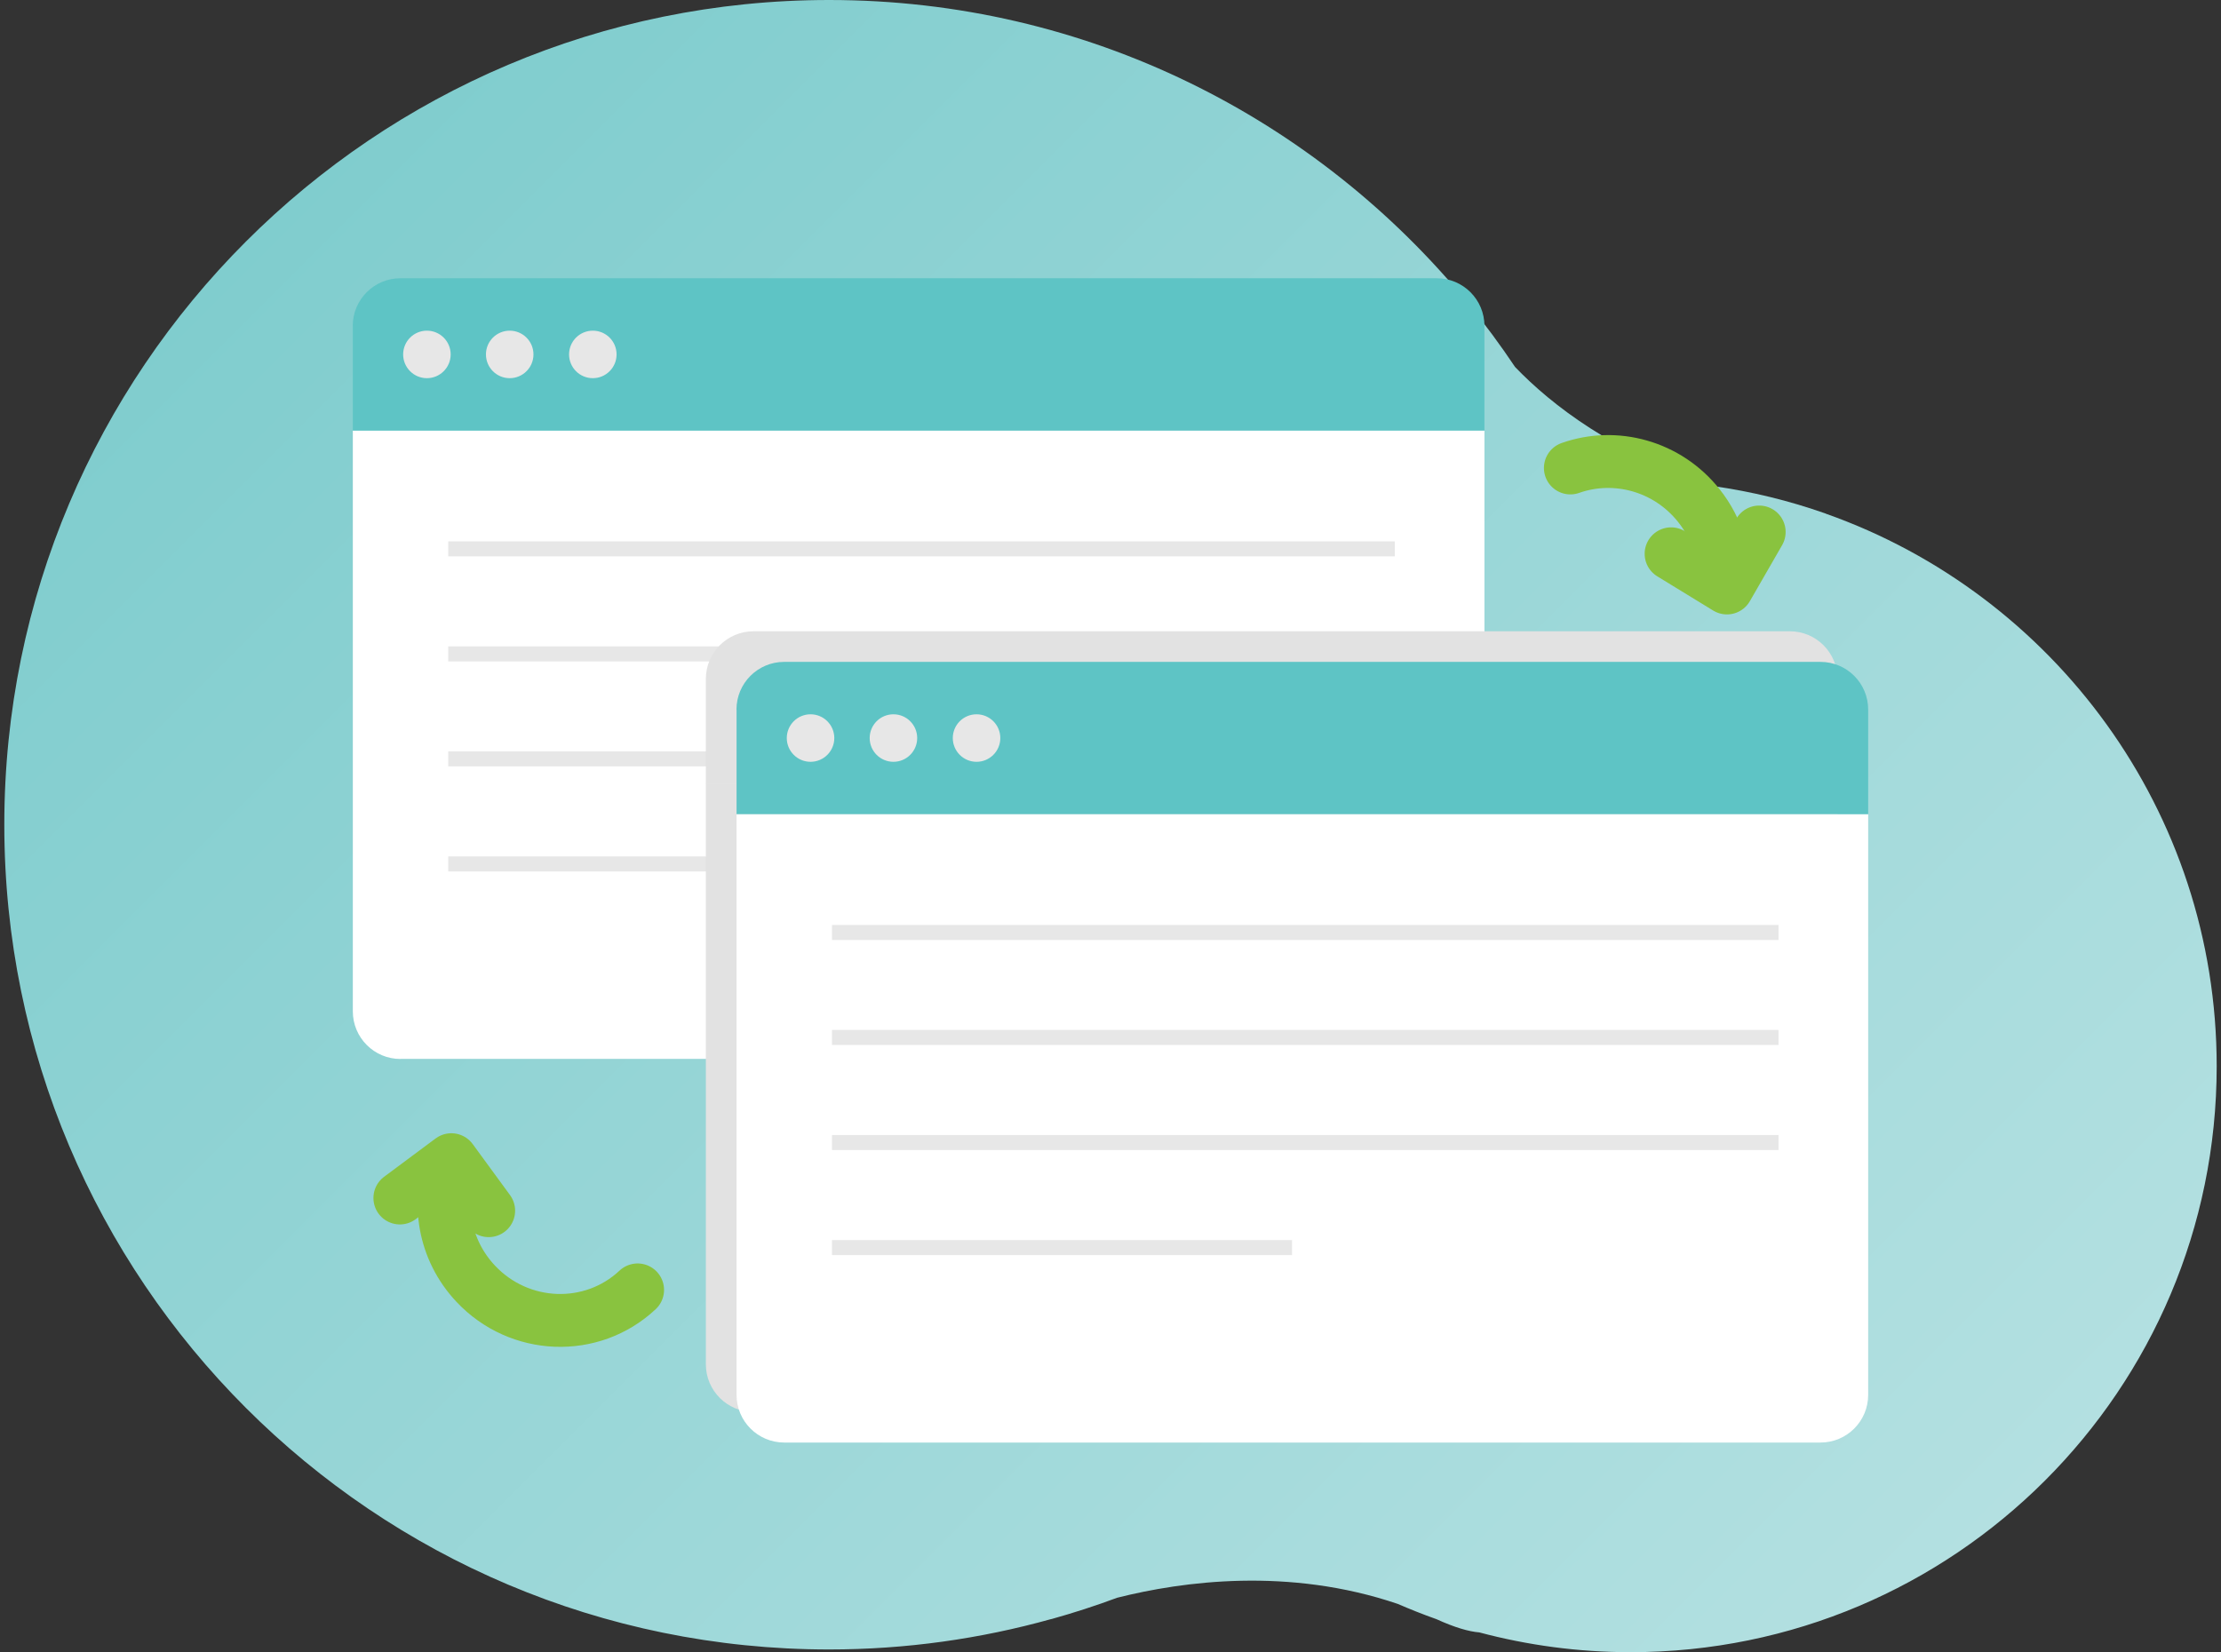 <svg width="168" height="125" viewBox="0 0 168 125" fill="none" xmlns="http://www.w3.org/2000/svg">
<rect x="0" y="0" width="168" height="125" fill="#333333" stroke="none"/>
<g clip-path="url(#clip0_9818_3486)">
<path d="M138.118 38.866C138.118 38.866 138.1 38.86 138.088 38.854C135.354 37.888 132.503 37.187 129.556 36.774C122.085 34.276 117.389 30.67 114.602 27.765C113.494 26.109 112.315 24.512 111.06 22.974V22.968C99.623 8.956 82.223 0 62.725 0C28.261 0 0.326 27.936 0.326 62.4C0.326 96.864 28.261 124.8 62.725 124.8C68.541 124.8 74.168 123.992 79.507 122.502C79.507 122.502 79.519 122.502 79.53 122.502C81.216 122.03 82.877 121.494 84.504 120.887C89.459 119.638 97.478 118.554 105.728 121.353C106.682 121.765 107.655 122.154 108.639 122.502C108.639 122.502 108.65 122.502 108.656 122.508C110.023 123.132 111.09 123.444 111.897 123.509C115.544 124.481 119.38 125.006 123.34 125.006C147.823 125.006 167.674 105.155 167.674 80.672C167.674 61.375 155.335 44.959 138.124 38.872L138.118 38.866Z" fill="url(#paint0_linear_9818_3486)"/>
<path d="M30.288 80.118H108.68C110.671 80.118 112.286 78.504 112.286 76.512V32.573H26.688V76.518C26.688 78.509 28.302 80.124 30.294 80.124L30.288 80.118Z" fill="white"/>
<path d="M26.688 24.659V32.573H112.286V24.659C112.286 22.668 110.671 21.053 108.68 21.053H30.288C28.297 21.053 26.682 22.668 26.682 24.659H26.688Z" fill="#5EC4C5"/>
<path d="M105.504 40.958H33.906V42.095H105.504V40.958Z" fill="#E7E7E7"/>
<path d="M105.504 48.906H33.906V50.044H105.504V48.906Z" fill="#E7E7E7"/>
<path d="M105.504 56.849H33.906V57.986H105.504V56.849Z" fill="#E7E7E7"/>
<path d="M68.706 64.798H33.906V65.935H68.706V64.798Z" fill="#E7E7E7"/>
<path d="M32.292 28.613C33.284 28.613 34.089 27.808 34.089 26.816C34.089 25.823 33.284 25.019 32.292 25.019C31.299 25.019 30.495 25.823 30.495 26.816C30.495 27.808 31.299 28.613 32.292 28.613Z" fill="#E7E7E7"/>
<path d="M38.555 28.613C39.547 28.613 40.352 27.808 40.352 26.816C40.352 25.823 39.547 25.019 38.555 25.019C37.562 25.019 36.758 25.823 36.758 26.816C36.758 27.808 37.562 28.613 38.555 28.613Z" fill="#E7E7E7"/>
<path d="M44.842 28.613C45.835 28.613 46.639 27.808 46.639 26.816C46.639 25.823 45.835 25.019 44.842 25.019C43.849 25.019 43.045 25.823 43.045 26.816C43.045 27.808 43.849 28.613 44.842 28.613Z" fill="#E7E7E7"/>
<path d="M56.998 106.828H135.39C137.381 106.828 138.996 105.213 138.996 103.222V59.277H53.392V103.222C53.392 105.213 55.007 106.828 56.998 106.828Z" fill="#E2E2E2"/>
<path d="M53.392 51.369V59.283H138.99V51.369C138.99 49.378 137.376 47.763 135.384 47.763H56.998C55.007 47.763 53.392 49.378 53.392 51.369Z" fill="#E2E2E2"/>
<path d="M59.314 109.144H137.706C139.697 109.144 141.312 107.529 141.312 105.538V61.593H55.714V105.538C55.714 107.529 57.328 109.144 59.32 109.144H59.314Z" fill="white"/>
<path d="M55.714 53.685V61.599H141.312V53.685C141.312 51.694 139.697 50.079 137.706 50.079H59.314C57.322 50.079 55.708 51.694 55.708 53.685H55.714Z" fill="#5EC4C5"/>
<path d="M134.529 69.983H62.932V71.121H134.529V69.983Z" fill="#E7E7E7"/>
<path d="M134.529 77.926H62.932V79.064H134.529V77.926Z" fill="#E7E7E7"/>
<path d="M134.529 85.875H62.932V87.012H134.529V85.875Z" fill="#E7E7E7"/>
<path d="M97.732 93.824H62.932V94.961H97.732V93.824Z" fill="#E7E7E7"/>
<path d="M61.311 57.639C62.304 57.639 63.108 56.834 63.108 55.842C63.108 54.849 62.304 54.044 61.311 54.044C60.319 54.044 59.514 54.849 59.514 55.842C59.514 56.834 60.319 57.639 61.311 57.639Z" fill="#E7E7E7"/>
<path d="M67.581 57.639C68.573 57.639 69.378 56.834 69.378 55.842C69.378 54.849 68.573 54.044 67.581 54.044C66.588 54.044 65.784 54.849 65.784 55.842C65.784 56.834 66.588 57.639 67.581 57.639Z" fill="#E7E7E7"/>
<path d="M73.868 57.639C74.861 57.639 75.665 56.834 75.665 55.842C75.665 54.849 74.861 54.044 73.868 54.044C72.875 54.044 72.071 54.849 72.071 55.842C72.071 56.834 72.875 57.639 73.868 57.639Z" fill="#E7E7E7"/>
<path d="M48.23 97.595C44.766 100.847 39.28 100.641 35.98 97.123C33.564 94.554 32.987 90.925 34.207 87.89" stroke="#89C33F" stroke-width="4" stroke-linecap="round" stroke-linejoin="round"/>
<path d="M30.247 90.642L34.142 87.743L36.964 91.602" stroke="#89C33F" stroke-width="4" stroke-linecap="round" stroke-linejoin="round"/>
<path d="M118.785 35.407C122.179 34.205 126.127 35.248 128.513 38.265C129.904 40.021 130.517 42.13 130.405 44.187" stroke="#89C33F" stroke-width="4" stroke-linecap="round" stroke-linejoin="round"/>
<path d="M126.404 41.9L130.629 44.487L133.068 40.251" stroke="#89C33F" stroke-width="4" stroke-linecap="round" stroke-linejoin="round"/>
</g>
<defs>
<linearGradient id="paint0_linear_9818_3486" x1="137.711" y1="128.989" x2="22.799" y2="14.077" gradientUnits="userSpaceOnUse">
<stop stop-color="#B3E0E1"/>
<stop offset="1" stop-color="#80CDCE"/>
</linearGradient>
<clipPath id="clip0_9818_3486">
<rect width="167.348" height="125" fill="white" transform="translate(0.326)"/>
</clipPath>
</defs>
</svg>
